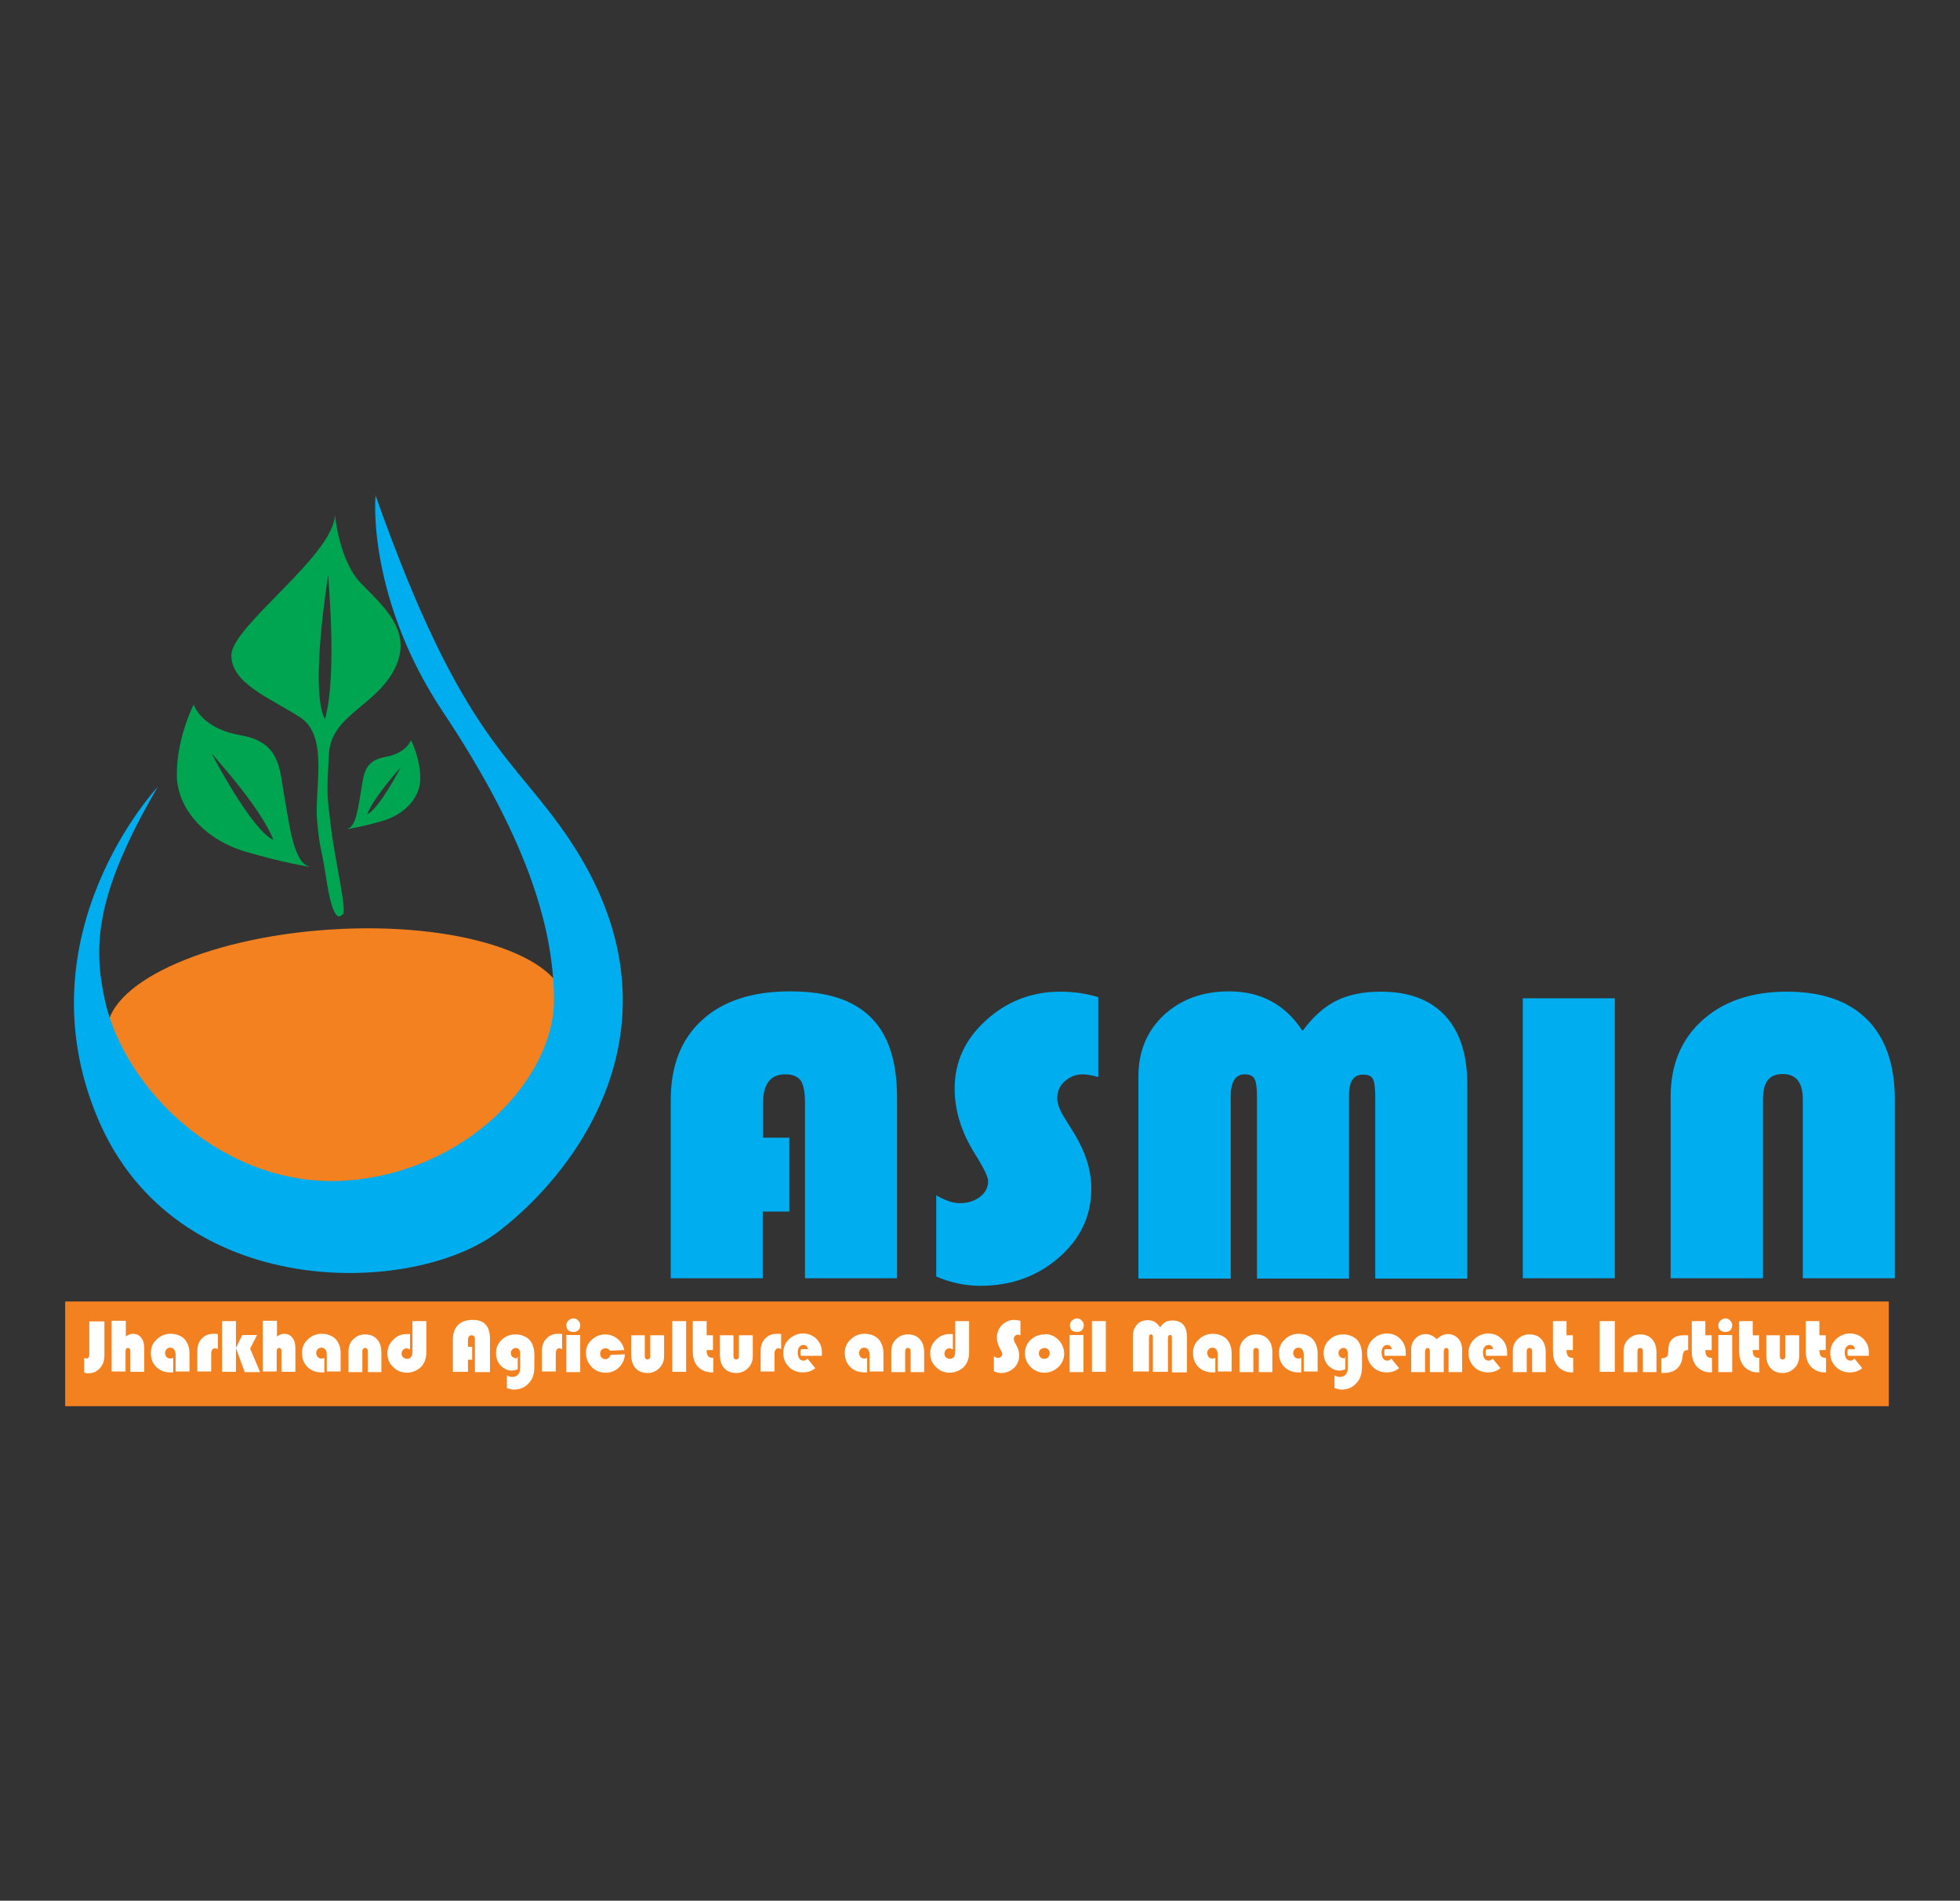 <svg viewBox="0 0 64.96 63" xmlns="http://www.w3.org/2000/svg" data-name="Layer 1" id="Layer_1">
  <rect x="0" y="0" width="64.96" height="63" fill="#333333" stroke="none"/>
  <defs>
    <style>
      .cls-1, .cls-2 {
        fill: #f48120;
      }

      .cls-1, .cls-3, .cls-4 {
        fill-rule: evenodd;
      }

      .cls-5 {
        fill: #fff;
      }

      .cls-6, .cls-4 {
        fill: #00adee;
      }

      .cls-3 {
        fill: #00a551;
      }
    </style>
  </defs>
  <path d="M55.37,42.37v-6.02c0-1.05.35-1.9,1.05-2.53.7-.63,1.63-.95,2.8-.95s2.05.31,2.66.92c.61.61.92,1.5.92,2.65v5.93h-3.05v-5.93c0-.56-.22-.84-.67-.84s-.65.28-.65.84v5.93h-3.05ZM53.52,33.09v9.28h-3.05v-9.28h3.05ZM37.73,42.37v-6.69c0-.83.28-1.5.84-2.03.56-.52,1.28-.79,2.17-.79,1.05,0,1.86.44,2.43,1.31.35-.47.72-.8,1.12-1,.4-.2.89-.3,1.47-.3.93,0,1.63.26,2.13.79.49.53.74,1.28.74,2.27v6.45h-3.05v-6.04c0-.29-.03-.49-.08-.58-.05-.1-.16-.14-.33-.14-.31,0-.46.23-.46.68v6.08h-3.05v-6.04c0-.29-.03-.48-.08-.58-.06-.1-.16-.15-.33-.15-.3,0-.46.24-.46.73v6.04h-3.05ZM36.4,33.05v2.65c-.22-.06-.39-.09-.51-.09-.23,0-.43.08-.6.23-.17.15-.25.34-.25.56,0,.19.09.42.27.7l.23.37c.42.66.63,1.3.63,1.92,0,.9-.35,1.66-1.07,2.29-.71.62-1.58.94-2.61.94-.49,0-.98-.1-1.46-.31v-2.69c.29.17.55.26.78.26.27,0,.49-.07.67-.21.18-.14.27-.31.27-.52,0-.13-.14-.43-.43-.89-.46-.73-.68-1.45-.68-2.18,0-.87.34-1.63,1.04-2.26.69-.63,1.51-.95,2.47-.95.42,0,.84.06,1.24.18ZM26.16,37.71v2.45h-.88v2.21h-3.05v-5.9c0-1.14.34-2.02,1.04-2.66.69-.63,1.66-.95,2.91-.95s2.1.29,2.68.86c.58.57.87,1.45.87,2.65v6h-3.05v-5.81c0-.36-.05-.6-.14-.74-.1-.14-.27-.21-.52-.21-.48,0-.73.32-.73.95v1.15h.88Z" class="cls-6"></path>
  <rect height="3.47" width="60.44" y="43.14" x="2.16" class="cls-2"></rect>
  <path d="M61.94,44.94h-.7s-.01-.07-.01-.1c0-.04,0-.08.02-.12h.23c-.02-.09-.07-.14-.15-.14-.06,0-.1.02-.14.07-.04.05-.05.11-.05.19s.02.14.05.19c.04.05.08.07.14.07.05,0,.09-.02.13-.07l.26.32c-.12.1-.26.14-.41.14-.18,0-.34-.06-.46-.18-.12-.12-.19-.27-.19-.46s.06-.33.19-.46c.13-.12.28-.19.46-.19s.33.06.45.18c.12.12.18.27.18.45,0,.02,0,.05,0,.09M60.3,43.79v.47h.21v.49h-.21c0,.1.02.16.05.2.03.04.09.06.17.06v.48s-.04,0-.05,0c-.1,0-.2-.02-.29-.07-.09-.05-.17-.11-.22-.2-.07-.11-.11-.25-.11-.42v-1.01h.46ZM58.53,44.26h.46v.69c0,.07.03.11.09.11s.09-.04.09-.11v-.69h.46v.69c0,.16-.05.29-.16.4-.11.11-.24.16-.39.16-.18,0-.32-.06-.42-.19-.08-.1-.12-.24-.12-.41v-.65ZM58.09,43.79v.47h.21v.49h-.21c0,.1.02.16.05.2.03.04.09.06.17.06v.48s-.04,0-.05,0c-.1,0-.2-.02-.29-.07-.09-.05-.17-.11-.22-.2-.07-.11-.11-.25-.11-.42v-1.01h.46ZM57.18,43.7c.06,0,.12.02.16.07.05.04.07.1.07.16,0,.06-.02.12-.06.16-.04.04-.1.06-.17.06s-.12-.02-.17-.06c-.04-.04-.06-.09-.06-.16,0-.06.02-.11.07-.16.05-.04.1-.07.16-.07ZM57.41,44.25v1.23h-.46v-1.23h.46ZM56.52,43.79v.47h.21v.49h-.21c0,.1.02.16.05.2.03.04.09.06.17.06v.48s-.04,0-.05,0c-.1,0-.2-.02-.29-.07-.09-.05-.17-.11-.22-.2-.07-.11-.11-.25-.11-.42v-1.01h.46ZM55.95,44.26v.49c-.06,0-.11.01-.13.04-.02.02-.04.07-.05.14-.02.24-.11.4-.28.5-.09.05-.21.08-.37.08h-.06v-.49h.02c.07,0,.13-.02.16-.05.03-.03.05-.08.05-.16,0-.13.02-.21.03-.27.02-.05.05-.1.1-.15.09-.09.22-.13.38-.13h.14ZM54.91,45.48h-.46v-.69c0-.07-.03-.11-.09-.11s-.09.04-.09.11v.69h-.46v-.69c0-.16.05-.3.16-.4.11-.11.24-.16.39-.16.18,0,.32.06.42.19.08.1.12.24.12.41v.65ZM53.52,43.79v1.68h-.5v-1.68h.5ZM51.92,43.79v.47h.21v.49h-.21c0,.1.02.16.05.2.03.04.09.06.17.06v.48s-.04,0-.05,0c-.1,0-.2-.02-.29-.07-.09-.05-.17-.11-.22-.2-.07-.11-.11-.25-.11-.42v-1.01h.46ZM51.24,45.48h-.46v-.69c0-.07-.03-.11-.09-.11s-.09.04-.09.11v.69h-.46v-.69c0-.16.05-.3.16-.4.11-.11.24-.16.39-.16.18,0,.32.06.42.19.08.1.12.24.12.41v.65ZM49.95,44.94h-.7s-.01-.07-.01-.1c0-.04,0-.08.02-.12h.23c-.02-.09-.07-.14-.15-.14-.06,0-.1.02-.14.07-.04.05-.05.11-.05.19s.02.14.05.19c.03.05.08.07.14.07.05,0,.09-.02.13-.07l.26.32c-.12.1-.26.14-.41.14-.18,0-.34-.06-.46-.18-.12-.12-.19-.27-.19-.46s.06-.33.19-.46c.13-.12.28-.19.46-.19s.33.06.45.18c.12.12.18.27.18.45,0,.02,0,.05,0,.09ZM48.47,45.48h-.46v-.66c0-.05,0-.09-.02-.11-.01-.02-.03-.03-.06-.03-.05,0-.08.05-.08.14v.66h-.46v-.66c0-.05,0-.09-.02-.11-.01-.02-.03-.03-.06-.03-.05,0-.08.05-.08.14v.66h-.46v-.76c0-.14.05-.26.14-.35.09-.1.21-.15.34-.15s.26.06.37.17c.12-.12.24-.17.36-.17.15,0,.28.06.37.17.07.09.11.21.11.38v.71ZM46.59,44.94h-.7s-.01-.07-.01-.1c0-.04,0-.08.02-.12h.23c-.02-.09-.07-.14-.15-.14-.06,0-.1.02-.14.07-.04.05-.05.11-.05.19s.02.14.05.19c.04.05.08.07.14.07.05,0,.09-.02.13-.07l.26.32c-.12.1-.26.14-.41.14-.18,0-.34-.06-.46-.18-.12-.12-.19-.27-.19-.46s.06-.33.19-.46c.13-.12.28-.19.46-.19s.33.06.45.18c.12.12.18.27.18.45,0,.02,0,.05,0,.09ZM44.59,44.97v.42c-.07.02-.13.04-.19.04-.15,0-.27-.06-.38-.17-.1-.11-.15-.25-.15-.41,0-.18.06-.32.19-.44.12-.12.28-.18.46-.18.1,0,.19.02.28.06.09.04.16.09.21.16.08.11.13.26.13.47v.4c0,.22-.06.4-.19.53-.12.14-.29.21-.49.21-.06,0-.14-.02-.23-.05v-.42c.06.03.12.05.18.05.08,0,.15-.03.19-.08.05-.05.07-.13.07-.23v-.46c0-.13-.05-.19-.15-.19-.04,0-.08.02-.11.05-.03.03-.05.07-.05.12s.02.09.05.12c.03.03.07.05.12.05.03,0,.06,0,.09-.02ZM43.13,45.01v.48s-.07,0-.1,0c-.18,0-.34-.06-.46-.18-.12-.12-.18-.27-.18-.46s.06-.33.19-.45c.12-.12.28-.19.45-.19.2,0,.36.06.47.17.11.12.17.28.17.48v.6h-.46v-.57c0-.06-.02-.12-.05-.16-.03-.04-.07-.06-.13-.06-.05,0-.09.02-.12.05-.03.04-.05.08-.05.13s.02.09.05.13c.03.03.07.05.12.05.04,0,.08-.01.11-.03ZM42.18,45.48h-.46v-.69c0-.07-.03-.11-.09-.11s-.09.04-.09.11v.69h-.46v-.69c0-.16.05-.3.16-.4.11-.11.24-.16.39-.16.18,0,.32.06.42.19.08.1.12.24.12.41v.65ZM40.28,45.01v.48s-.07,0-.1,0c-.18,0-.34-.06-.46-.18-.12-.12-.18-.27-.18-.46s.06-.33.19-.45c.12-.12.28-.19.45-.19.2,0,.35.06.47.17.11.12.17.28.17.48v.6h-.46v-.57c0-.06-.02-.12-.05-.16-.03-.04-.07-.06-.13-.06-.05,0-.09.02-.12.05-.03.04-.05.08-.05.13s.02.09.05.13c.03.03.07.05.12.05.04,0,.08-.01.11-.03ZM37.55,45.48v-1.21c0-.15.05-.27.14-.37.09-.1.21-.14.36-.14.17,0,.3.08.4.24.06-.09.12-.15.18-.18.07-.04.15-.05.24-.05.15,0,.27.05.35.14.08.1.12.23.12.41v1.17h-.5v-1.1c0-.05,0-.09-.01-.11,0-.02-.03-.03-.05-.03-.05,0-.07.04-.07.12v1.1h-.5v-1.1c0-.05,0-.09-.01-.11,0-.02-.03-.03-.05-.03-.05,0-.07.04-.07.13v1.1h-.5ZM36.65,43.79v1.68h-.46v-1.68h.46ZM35.69,43.7c.06,0,.12.02.16.07.05.04.07.1.07.16,0,.06-.02.12-.06.16-.04.04-.1.06-.17.06s-.12-.02-.17-.06c-.04-.04-.06-.09-.06-.16,0-.06.02-.11.07-.16.05-.04.1-.07.16-.07ZM35.91,44.25v1.23h-.46v-1.23h.46ZM34.61,44.68s-.09.02-.13.05c-.03.04-.05.08-.05.13s.02.09.05.13c.04.04.08.05.13.05s.09-.02.13-.05c.03-.04.05-.08.05-.13s-.02-.1-.05-.13c-.03-.04-.08-.05-.13-.05ZM34.63,44.22c.17,0,.32.06.45.19.12.13.19.28.19.45s-.06.33-.19.45c-.13.12-.28.19-.46.19s-.33-.06-.46-.19c-.13-.13-.19-.28-.19-.45s.06-.33.19-.45c.13-.12.28-.18.47-.18ZM33.82,43.78v.48s-.06-.02-.08-.02c-.04,0-.07.01-.1.04-.03.03-.04.06-.04.1,0,.03.01.08.04.13l.04.07c.07.12.1.24.1.35,0,.16-.06.3-.17.41-.12.11-.26.17-.43.17-.08,0-.16-.02-.24-.06v-.49s.09.05.13.05c.04,0,.08-.01.11-.04.03-.03.04-.06.04-.09,0-.02-.02-.08-.07-.16-.07-.13-.11-.26-.11-.39,0-.16.06-.3.17-.41.11-.11.25-.17.4-.17.07,0,.14.01.2.03ZM31.66,43.79h.46v1.03c0,.19-.05.34-.15.46-.06.07-.13.12-.22.16-.09.04-.18.06-.27.06-.18,0-.34-.06-.46-.19-.13-.12-.19-.27-.19-.45s.06-.32.19-.45c.13-.13.27-.19.44-.19.03,0,.07,0,.12,0v.51s-.08-.04-.11-.04c-.05,0-.09.02-.12.05-.03.03-.05.08-.05.13s.02.09.05.12c.04.03.08.05.13.05.12,0,.18-.08.18-.25v-1.01ZM30.64,45.48h-.46v-.69c0-.07-.03-.11-.09-.11s-.09.04-.09.11v.69h-.46v-.69c0-.16.05-.3.16-.4.11-.11.24-.16.39-.16.18,0,.32.06.42.19.08.1.12.24.12.41v.65ZM28.74,45.01v.48s-.07,0-.1,0c-.18,0-.34-.06-.46-.18-.12-.12-.18-.27-.18-.46s.06-.33.19-.45c.12-.12.28-.19.45-.19.2,0,.36.06.47.17.11.12.17.28.17.48v.6h-.46v-.57c0-.06-.02-.12-.05-.16-.03-.04-.07-.06-.13-.06-.05,0-.09.02-.12.05-.03.04-.05.08-.05.13s.02.09.05.13c.03.03.07.05.12.05.04,0,.08-.01.11-.03ZM27.24,44.94h-.7s-.01-.07-.01-.1c0-.04,0-.08.02-.12h.23c-.02-.09-.07-.14-.15-.14-.06,0-.1.02-.14.07-.04.05-.05.11-.05.19s.02.14.05.19c.04.05.08.07.14.07.05,0,.09-.02.13-.07l.26.32c-.12.1-.26.14-.41.14-.18,0-.34-.06-.46-.18-.12-.12-.19-.27-.19-.46s.06-.33.19-.46c.13-.12.28-.19.46-.19s.33.06.45.18c.12.12.18.27.18.45,0,.02,0,.05,0,.09ZM25.89,44.23v.49s-.06-.03-.09-.03c-.08,0-.13.06-.13.19v.58h-.46v-.67c0-.18.05-.32.15-.42.1-.11.23-.16.39-.16.04,0,.08,0,.14.01ZM23.85,44.26h.46v.69c0,.07.03.11.09.11s.09-.04.09-.11v-.69h.46v.69c0,.16-.05.29-.16.4-.11.11-.24.16-.39.16-.18,0-.32-.06-.42-.19-.08-.1-.12-.24-.12-.41v-.65ZM23.42,43.79v.47h.21v.49h-.21c0,.1.02.16.05.2.03.04.09.06.17.06v.48s-.04,0-.05,0c-.1,0-.2-.02-.3-.07-.09-.05-.17-.11-.22-.2-.07-.11-.11-.25-.11-.42v-1.01h.46ZM22.74,43.79v1.68h-.46v-1.68h.46ZM20.91,44.26h.46v.69c0,.07.03.11.09.11s.09-.04.09-.11v-.69h.46v.69c0,.16-.05.29-.16.4-.11.11-.24.16-.39.16-.18,0-.32-.06-.42-.19-.08-.1-.12-.24-.12-.41v-.65ZM20.25,44.91l.46-.02c-.01.18-.08.32-.2.44-.12.11-.26.17-.44.17-.18,0-.33-.06-.46-.19-.12-.13-.19-.28-.19-.46s.06-.32.19-.44c.13-.12.28-.18.45-.18.15,0,.29.05.41.15.12.1.19.22.22.37l-.47.02c-.04-.05-.09-.08-.15-.08-.05,0-.1.02-.13.05-.03.03-.05.08-.05.13s.02.1.05.13c.04.04.08.05.13.05.08,0,.13-.05.17-.14ZM19,43.7c.06,0,.12.02.16.07.05.04.07.1.07.16,0,.06-.02.12-.06.16-.04.04-.1.06-.17.06s-.12-.02-.17-.06c-.04-.04-.06-.09-.06-.16,0-.06.02-.11.07-.16.05-.04.1-.07.16-.07ZM19.23,44.25v1.23h-.46v-1.23h.46ZM18.63,44.23v.49s-.06-.03-.09-.03c-.08,0-.12.06-.12.19v.58h-.46v-.67c0-.18.05-.32.15-.42.1-.11.23-.16.39-.16.04,0,.08,0,.14.01ZM17.16,44.97v.42c-.07.02-.13.04-.19.04-.15,0-.27-.06-.38-.17-.1-.11-.15-.25-.15-.41,0-.18.06-.32.19-.44.12-.12.28-.18.46-.18.1,0,.19.02.28.06.09.04.16.09.21.16.08.11.13.26.13.47v.4c0,.22-.06.4-.19.53-.12.14-.29.21-.49.21-.06,0-.14-.02-.23-.05v-.42c.06.03.12.05.18.05.08,0,.15-.03.19-.08.05-.05.07-.13.07-.23v-.46c0-.13-.05-.19-.15-.19-.04,0-.08.02-.11.05-.03.03-.05.07-.05.12s.02.09.05.12c.03.03.07.05.12.05.03,0,.06,0,.09-.02ZM15.65,44.63v.44h-.14v.4h-.5v-1.07c0-.21.06-.37.17-.48.11-.11.27-.17.48-.17s.34.05.44.16c.09.1.14.26.14.48v1.09h-.5v-1.05c0-.06,0-.11-.02-.13-.02-.02-.04-.04-.09-.04-.08,0-.12.06-.12.17v.21h.14ZM13.67,43.79h.46v1.03c0,.19-.05.34-.15.46-.06.07-.13.12-.22.16-.09.04-.18.06-.27.06-.18,0-.34-.06-.46-.19-.13-.12-.19-.27-.19-.45s.06-.32.19-.45c.12-.13.27-.19.44-.19.03,0,.07,0,.12,0v.51s-.08-.04-.11-.04c-.05,0-.09.02-.12.05-.03.03-.05.08-.05.13s.02.09.05.12c.04.03.08.05.13.05.12,0,.18-.08.18-.25v-1.01ZM12.65,45.48h-.46v-.69c0-.07-.03-.11-.09-.11s-.09.04-.09.11v.69h-.46v-.69c0-.16.05-.3.16-.4.11-.11.24-.16.39-.16.18,0,.32.06.42.19.08.1.12.24.12.41v.65ZM10.75,45.01v.48s-.07,0-.1,0c-.18,0-.34-.06-.46-.18-.12-.12-.18-.27-.18-.46s.06-.33.19-.45c.12-.12.28-.19.45-.19.2,0,.35.06.47.17.11.12.17.28.17.48v.6h-.46v-.57c0-.06-.02-.12-.05-.16-.03-.04-.07-.06-.13-.06-.05,0-.09.02-.12.05-.03.04-.05.08-.05.13s.02.09.05.13c.03.03.07.05.12.05.04,0,.08-.01.11-.03ZM9.18,43.79v.51c.08-.06.16-.09.23-.09.12,0,.21.04.28.13.07.09.1.2.1.35v.78h-.46v-.65c0-.05,0-.09-.02-.11-.01-.02-.03-.03-.06-.03-.05,0-.08.04-.08.11v.67h-.46v-1.68h.46ZM8.52,44.25l-.23.45.33.78h-.51l-.29-.8.21-.43h.48ZM7.82,43.79v1.68h-.46v-1.68h.46ZM7.22,44.23v.49s-.06-.03-.09-.03c-.08,0-.13.06-.13.19v.58h-.46v-.67c0-.18.05-.32.15-.42.1-.11.23-.16.39-.16.04,0,.08,0,.14.01ZM5.74,45.01v.48s-.07,0-.1,0c-.18,0-.34-.06-.46-.18-.12-.12-.18-.27-.18-.46s.06-.33.19-.45c.12-.12.28-.19.45-.19.2,0,.36.06.47.17.11.12.17.28.17.48v.6h-.46v-.57c0-.06-.02-.12-.05-.16-.03-.04-.07-.06-.13-.06-.05,0-.09.02-.12.05-.03.04-.05.08-.05.13s.02.09.05.13c.03.03.07.05.12.05.04,0,.08-.01.11-.03ZM4.17,43.79v.51c.08-.06.16-.09.23-.09.12,0,.21.04.28.13.07.09.1.2.1.35v.78h-.46v-.65c0-.05,0-.09-.02-.11-.01-.02-.03-.03-.06-.03-.05,0-.08.04-.08.11v.67h-.46v-1.68h.46ZM3.46,43.79v1.14c0,.17-.05.31-.15.42-.1.11-.22.17-.37.17-.04,0-.09,0-.15-.03v-.48s.05.02.07.02c.07,0,.1-.05.1-.16v-1.07h.5Z" class="cls-5"></path>
  <path d="M10.96,30.81c4.2-.27,7.68.85,7.79,2.49.11,1.64-3.15,6.47-7.35,6.74-4.2.27-7.74-4.12-7.85-5.77-.11-1.64,3.21-3.19,7.41-3.46" class="cls-1"></path>
  <path d="M10.88,19.05s-.63,3.84-.11,4.79c.43-1.54.08-4.85.11-4.79M11.34,30.31s-.26.46-.5-1.02c-.23-1.49-.23-1.02-.33-2.08-.1-1.06.4-2.81-.56-3.43-.96-.63-2.31-1.12-2.28-2.08.03-.96,3.43-3.33,3.43-4.65,0,0,.13,1.52.86,2.28.73.76,1.75,1.58,1.12,2.84-.63,1.25-2.11,1.52-2.18,2.84-.07,1.32-.07,1.29.07,2.41.13,1.12.59,2.97.36,2.9Z" class="cls-3"></path>
  <path d="M7.01,24.97s1.32,2.54,2.05,2.87c-.42-1.1-2.09-2.9-2.05-2.87M10.25,28.73s-.86-.13-2.11-.5c-1.25-.36-2.28-1.35-2.28-2.57s.56-2.31.56-2.31c0,0,.23.79,1.55,1.02,1.32.23,1.29,1.09,1.45,2.01.17.92.3,2.21.83,2.34Z" class="cls-3"></path>
  <path d="M13.29,25.42s-.72,1.39-1.12,1.57c.23-.6,1.15-1.59,1.12-1.57M11.52,27.48s.47-.07,1.16-.27c.69-.2,1.25-.74,1.25-1.41s-.31-1.27-.31-1.27c0,0-.13.43-.85.56-.72.13-.71.6-.8,1.1-.09.51-.16,1.21-.45,1.28Z" class="cls-3"></path>
  <path d="M12.46,16.43c0-.42-.44,3.17,2.21,7.15,2.65,3.98,3.69,7,3.69,9.58s-2.88,5.68-6.86,5.97c-3.98.29-7.39-2.94-8.04-6.05-.37-1.77-.29-3.47,1.77-7,0,0-4.57,4.87-1.99,10.99,2.58,6.12,10.47,5.9,13.27,3.76,2.8-2.14,6.27-7.06,2.43-12.9-1.9-2.89-3.59-3.29-6.49-11.5" class="cls-4"></path>
</svg>
